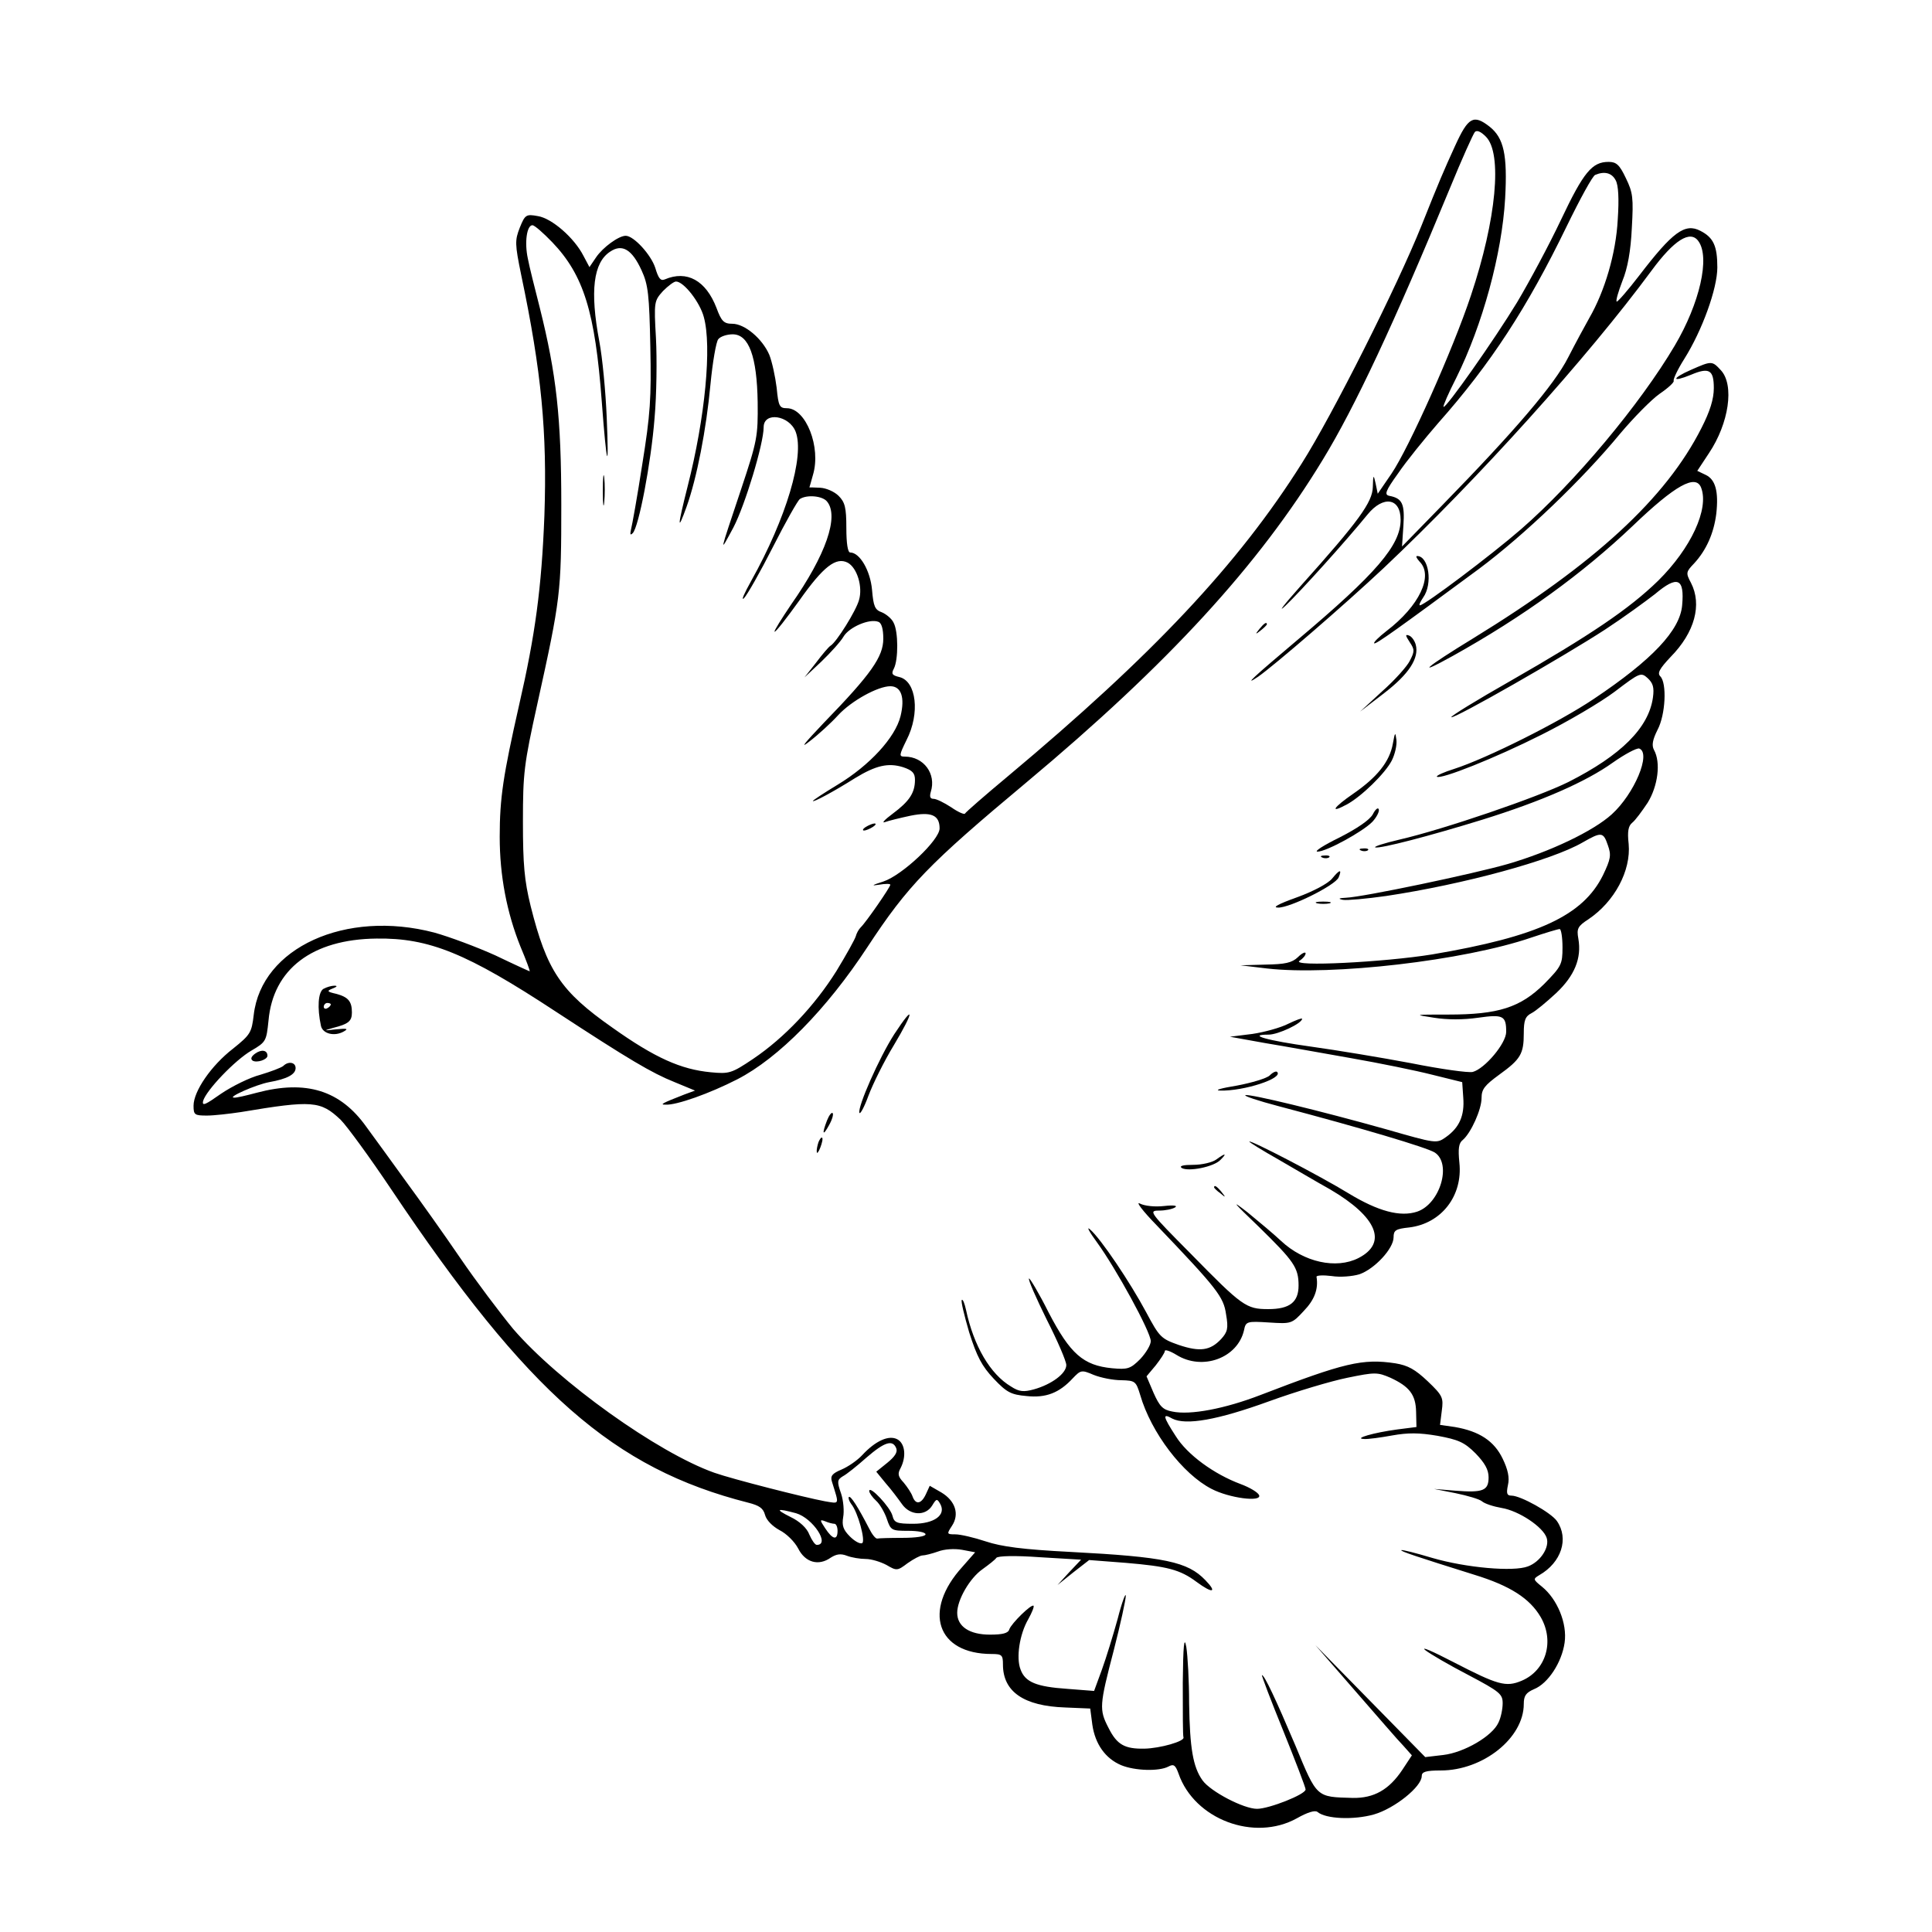 <?xml version="1.0" standalone="no"?>
<!DOCTYPE svg PUBLIC "-//W3C//DTD SVG 20010904//EN"
 "http://www.w3.org/TR/2001/REC-SVG-20010904/DTD/svg10.dtd">
<svg version="1.0" xmlns="http://www.w3.org/2000/svg"
 width="549pt" height="549pt" viewBox="0 0 549 549"
 preserveAspectRatio="xMidYMid meet">
<g transform="translate(0,549) scale(0.1,-0.1)"
fill="#000000" stroke="none">
<path d="M4135 5076 c-32 -70 -45 -100 -96 -228 -69 -172 -253 -538 -340 -675
-180 -286 -424 -545 -834 -888 -66 -55 -121 -103 -123 -107 -2 -3 -19 4 -39
18 -20 13 -42 24 -50 24 -10 0 -12 6 -8 20 16 51 -20 100 -74 100 -17 0 -16 4
5 47 39 76 28 167 -20 179 -21 5 -24 9 -16 24 13 25 13 106 -1 131 -5 11 -21
24 -33 29 -20 7 -24 17 -28 64 -5 55 -35 106 -62 106 -7 0 -11 26 -11 70 0 58
-4 73 -22 91 -12 12 -35 22 -52 23 -17 1 -31 1 -31 1 0 0 5 16 10 35 24 79
-20 190 -74 190 -21 0 -24 6 -29 58 -4 32 -13 74 -21 94 -20 46 -70 88 -105
88 -24 0 -31 7 -45 45 -30 78 -84 108 -147 81 -12 -5 -18 3 -27 33 -12 37 -61
91 -84 91 -20 0 -65 -33 -84 -61 l-19 -28 -17 32 c-26 51 -90 107 -130 113
-33 6 -36 4 -51 -33 -14 -36 -14 -46 4 -134 58 -276 74 -447 66 -684 -8 -206
-26 -339 -72 -539 -45 -199 -55 -263 -55 -374 0 -110 20 -215 59 -312 16 -38
28 -70 26 -70 -1 0 -45 20 -97 45 -53 24 -131 53 -174 65 -252 66 -491 -43
-513 -234 -6 -50 -9 -56 -59 -96 -62 -48 -112 -121 -112 -162 0 -26 3 -28 38
-28 20 0 64 5 97 10 203 34 226 32 283 -22 18 -18 83 -107 144 -198 388 -579
632 -793 1014 -890 32 -8 43 -16 48 -35 4 -15 21 -32 41 -43 20 -10 43 -33 53
-52 20 -40 58 -51 93 -26 16 10 28 12 46 5 13 -5 37 -9 53 -9 16 0 42 -8 59
-17 29 -17 31 -17 60 5 17 12 36 22 42 22 7 0 27 5 44 11 18 7 47 9 69 5 l37
-7 -36 -41 c-114 -125 -73 -248 83 -248 29 0 32 -3 32 -30 0 -77 59 -118 177
-122 l71 -3 6 -46 c8 -55 37 -96 82 -115 39 -16 107 -18 134 -4 15 8 20 5 29
-20 45 -130 215 -194 336 -127 30 17 52 24 59 18 24 -20 103 -23 160 -7 59 17
136 79 136 109 0 12 11 16 54 16 120 0 236 92 236 189 0 23 6 32 29 42 40 16
79 76 87 132 8 55 -21 124 -64 159 -26 21 -26 22 -8 33 63 36 85 104 50 154
-17 24 -103 72 -129 72 -13 0 -15 6 -10 30 5 21 0 44 -15 75 -24 50 -66 78
-136 90 l-42 6 5 40 c5 37 3 43 -40 84 -36 34 -56 45 -92 51 -93 14 -144 2
-383 -90 -101 -39 -200 -58 -251 -47 -27 5 -36 15 -53 53 l-20 47 26 31 c14
18 26 36 26 41 0 5 15 0 33 -11 74 -46 174 -9 192 70 5 25 8 26 71 22 63 -4
65 -4 99 33 30 31 42 62 36 97 0 4 19 5 43 2 24 -4 59 -1 79 5 43 15 97 73 97
105 0 20 6 24 44 28 92 11 153 90 143 184 -4 40 -2 56 10 65 23 20 53 86 53
119 0 25 9 36 50 66 61 44 70 59 70 118 0 36 4 48 22 57 12 6 43 32 70 57 52
49 73 99 63 155 -5 28 -2 35 29 55 74 50 121 138 114 214 -4 35 -1 51 10 60 9
7 28 33 44 57 29 47 38 114 18 150 -7 13 -4 29 10 57 23 43 27 133 8 152 -9 9
-3 21 29 55 69 70 90 149 58 211 -15 28 -14 31 9 55 35 38 56 86 63 141 7 63
-2 98 -31 111 l-23 11 33 50 c57 85 73 194 34 236 -25 27 -26 27 -85 1 -55
-24 -56 -37 0 -14 52 22 65 14 65 -38 0 -31 -11 -66 -35 -113 -101 -200 -302
-385 -649 -598 -136 -83 -168 -111 -58 -50 201 112 369 234 512 370 120 115
179 148 194 108 23 -60 -29 -172 -122 -264 -82 -80 -193 -155 -420 -285 -95
-54 -170 -100 -168 -103 7 -6 317 171 437 249 52 34 115 80 142 101 64 54 84
45 77 -32 -6 -71 -85 -155 -251 -266 -98 -66 -304 -169 -397 -199 -29 -9 -51
-19 -49 -22 10 -9 166 53 297 119 74 37 168 92 209 123 71 54 74 55 93 38 15
-14 19 -26 15 -55 -12 -86 -90 -164 -240 -240 -86 -43 -355 -135 -481 -164
-43 -10 -74 -20 -68 -22 14 -4 153 32 305 79 167 52 293 107 370 162 34 24 68
42 75 40 35 -13 -14 -129 -78 -187 -53 -48 -175 -106 -295 -141 -97 -28 -411
-94 -460 -96 -21 -1 -24 -3 -9 -6 11 -2 67 3 123 11 220 33 470 101 558 152
54 31 59 30 72 -8 10 -28 8 -39 -14 -85 -57 -115 -184 -174 -485 -225 -135
-22 -405 -36 -377 -18 9 6 17 15 17 21 0 5 -10 1 -22 -11 -17 -16 -36 -20 -92
-21 l-71 -2 75 -9 c184 -21 560 22 752 88 39 13 75 24 80 24 4 0 8 -23 8 -52
0 -48 -3 -54 -52 -104 -68 -67 -130 -87 -273 -87 -98 0 -99 0 -40 -9 37 -6 84
-6 125 0 71 10 80 6 80 -40 0 -33 -61 -105 -95 -114 -12 -3 -91 8 -176 25 -85
16 -212 37 -284 47 -123 17 -184 34 -120 34 27 0 95 32 95 45 0 3 -18 -4 -39
-14 -21 -11 -68 -24 -102 -29 l-64 -8 100 -18 c55 -9 165 -29 245 -43 80 -14
183 -35 230 -47 l85 -21 3 -44 c4 -51 -11 -85 -49 -112 -27 -19 -27 -19 -170
22 -189 53 -387 101 -400 97 -6 -2 36 -16 93 -31 239 -63 423 -118 445 -132
49 -32 15 -146 -50 -168 -48 -16 -111 1 -195 52 -80 49 -282 154 -282 147 0
-2 37 -25 83 -51 45 -26 111 -65 147 -85 133 -78 164 -152 80 -195 -63 -32
-155 -12 -220 49 -19 18 -62 54 -95 81 -49 38 -42 30 32 -41 100 -98 113 -116
113 -167 0 -47 -25 -67 -86 -67 -63 0 -74 8 -221 158 -117 118 -120 122 -89
122 17 0 37 4 45 9 8 5 -3 7 -31 4 -26 -3 -55 0 -69 7 -13 7 8 -21 47 -61 173
-181 191 -204 198 -254 7 -40 4 -50 -14 -70 -31 -33 -60 -37 -120 -17 -51 18
-55 22 -93 93 -46 86 -129 209 -159 235 -12 11 -3 -6 19 -36 54 -74 153 -255
153 -281 0 -11 -14 -34 -30 -51 -28 -28 -36 -30 -80 -26 -82 8 -119 41 -180
158 -28 56 -54 99 -56 97 -3 -3 20 -55 50 -116 31 -61 56 -119 56 -130 0 -24
-42 -55 -92 -69 -29 -8 -42 -7 -65 8 -59 35 -106 115 -128 218 -4 18 -9 31
-12 28 -3 -3 7 -44 21 -92 22 -69 36 -96 70 -132 37 -39 49 -45 93 -49 55 -6
93 9 131 50 23 24 25 25 60 10 20 -8 55 -15 78 -15 40 -1 42 -3 54 -42 31
-107 121 -225 203 -267 50 -26 142 -38 135 -18 -3 8 -26 22 -53 32 -75 28
-151 83 -184 136 -37 57 -38 66 -10 50 39 -20 129 -4 275 49 77 28 178 58 223
67 78 16 85 16 122 0 54 -25 72 -48 73 -97 l1 -43 -55 -7 c-67 -9 -125 -26
-94 -27 11 -1 47 4 80 10 45 8 76 8 129 -1 59 -11 76 -18 108 -50 26 -27 37
-46 37 -68 0 -38 -16 -44 -94 -38 l-61 5 61 -12 c34 -7 68 -17 75 -23 8 -7 33
-15 56 -19 49 -8 118 -54 128 -85 9 -27 -18 -68 -53 -81 -41 -16 -176 -4 -272
24 -47 14 -86 24 -88 22 -3 -3 42 -18 208 -70 101 -31 157 -67 188 -120 40
-69 15 -152 -54 -181 -45 -19 -68 -12 -194 53 -58 30 -94 46 -80 34 14 -11 69
-43 123 -71 89 -47 97 -54 97 -80 0 -16 -5 -41 -12 -55 -17 -38 -97 -85 -157
-92 l-51 -6 -156 159 -156 159 113 -130 c62 -71 123 -142 137 -156 l24 -27
-27 -41 c-38 -57 -81 -81 -141 -80 -104 3 -101 -1 -163 149 -56 132 -88 200
-95 200 -2 0 25 -71 60 -157 35 -87 64 -162 64 -168 0 -14 -104 -55 -138 -55
-38 0 -132 49 -155 81 -27 38 -36 91 -38 219 0 63 -4 135 -8 160 -6 33 -9 5
-10 -102 0 -82 0 -151 2 -155 4 -11 -66 -31 -111 -32 -56 -1 -78 11 -102 59
-27 52 -26 64 15 221 19 74 34 143 34 154 0 11 -11 -18 -23 -65 -13 -47 -33
-112 -45 -145 l-22 -60 -77 6 c-87 6 -119 19 -132 55 -13 33 -3 100 22 143 10
18 17 35 15 38 -6 6 -63 -50 -69 -67 -3 -11 -19 -15 -55 -15 -58 0 -93 23 -93
62 0 37 36 99 72 124 18 13 36 27 39 32 4 6 54 7 124 2 l117 -7 -34 -36 -33
-36 45 36 45 35 104 -8 c118 -10 154 -19 201 -54 46 -34 60 -31 25 5 -50 52
-114 66 -382 80 -137 7 -197 15 -242 30 -33 11 -72 20 -86 20 -25 0 -25 1 -10
24 22 33 10 71 -30 95 l-33 19 -11 -24 c-13 -28 -29 -31 -38 -6 -3 9 -15 27
-25 39 -16 17 -18 25 -9 41 17 33 13 70 -9 82 -24 13 -62 -4 -100 -45 -14 -15
-40 -33 -59 -41 -26 -11 -32 -18 -27 -34 21 -68 23 -63 -20 -56 -59 11 -263
63 -314 81 -161 57 -443 259 -572 409 -37 45 -105 135 -150 201 -45 66 -114
163 -153 216 -38 53 -90 124 -114 157 -74 104 -171 134 -311 97 -30 -8 -59
-15 -65 -14 -21 0 62 37 100 44 51 9 75 22 75 40 0 17 -21 20 -35 6 -6 -5 -35
-16 -65 -25 -31 -8 -81 -33 -112 -54 -44 -31 -54 -36 -51 -21 8 30 91 117 138
144 41 24 42 27 48 85 13 146 124 231 307 233 149 2 256 -41 510 -208 208
-136 272 -174 337 -200 l58 -24 -30 -11 c-64 -25 -71 -29 -54 -29 31 -2 126
32 204 72 117 60 254 199 370 376 115 175 173 235 452 468 402 336 660 617
842 917 91 149 202 386 361 771 34 83 66 154 71 160 6 6 17 1 31 -13 48 -47
30 -236 -42 -451 -51 -154 -177 -435 -226 -507 l-39 -57 -6 29 c-6 27 -7 26
-8 -10 -1 -43 -40 -97 -205 -281 -49 -55 -68 -80 -42 -55 41 39 171 183 232
258 45 55 94 47 94 -15 0 -72 -68 -152 -295 -343 -122 -103 -155 -133 -110
-103 47 33 243 202 357 309 267 252 579 598 761 845 64 87 110 116 133 84 34
-46 4 -177 -67 -297 -98 -166 -284 -389 -437 -522 -84 -73 -274 -216 -287
-216 -4 0 1 10 9 22 28 39 16 118 -17 118 -5 0 -1 -7 7 -16 40 -40 -1 -126
-94 -197 -22 -17 -38 -33 -35 -35 4 -4 68 42 297 211 130 97 295 255 402 385
38 45 88 96 112 113 25 17 42 33 40 37 -2 4 11 32 30 62 51 81 94 200 94 260
0 61 -11 85 -48 104 -44 23 -79 -3 -174 -127 -33 -43 -62 -76 -64 -74 -3 3 5
29 16 58 15 36 24 86 27 151 5 86 3 101 -17 142 -18 38 -27 46 -49 46 -47 0
-71 -29 -135 -164 -34 -72 -91 -178 -125 -235 -65 -107 -203 -303 -209 -297
-2 2 14 39 36 82 75 151 130 353 139 510 7 125 -4 172 -44 204 -46 36 -61 27
-98 -54z m456 -98 c8 -14 10 -53 6 -112 -5 -96 -37 -204 -81 -280 -13 -23 -40
-73 -60 -112 -39 -77 -152 -209 -356 -418 l-116 -119 4 60 c4 61 -3 77 -40 84
-15 3 -11 14 25 64 23 34 75 98 114 143 149 168 253 328 365 559 38 78 74 144
81 146 26 11 47 6 58 -15z m-3022 -176 c90 -94 122 -199 141 -453 14 -187 21
-209 14 -44 -3 71 -12 168 -21 215 -27 143 -17 224 31 255 34 23 62 6 89 -53
19 -41 22 -70 25 -217 3 -147 0 -192 -23 -335 -14 -91 -29 -174 -32 -185 -3
-14 -2 -17 5 -10 17 17 52 199 62 327 6 67 7 169 4 227 -6 104 -5 106 20 134
15 15 31 27 37 27 22 0 68 -59 79 -101 23 -83 4 -285 -46 -481 -29 -115 -30
-133 -3 -58 29 81 56 219 68 349 6 62 16 120 22 127 6 8 25 14 41 14 46 0 69
-63 71 -193 1 -97 -1 -109 -47 -247 -63 -189 -63 -185 -22 -109 33 63 86 238
86 285 0 45 73 34 91 -13 26 -69 -27 -246 -126 -423 -20 -36 -30 -58 -21 -50
9 9 46 74 82 145 36 71 71 133 77 137 20 13 64 9 77 -7 35 -42 -3 -152 -102
-293 -27 -40 -49 -75 -47 -77 3 -2 34 38 70 88 69 98 105 125 138 108 27 -15
43 -69 32 -106 -8 -30 -64 -120 -81 -130 -5 -3 -23 -24 -41 -48 l-33 -42 48
45 c26 25 55 57 63 71 16 27 74 52 99 42 9 -3 14 -20 14 -48 0 -51 -34 -100
-169 -239 -55 -58 -70 -76 -41 -53 25 19 62 53 82 75 38 41 113 82 148 82 31
0 42 -32 29 -85 -15 -61 -88 -140 -179 -195 -38 -23 -70 -44 -70 -46 0 -5 58
26 120 65 59 36 94 44 136 31 27 -9 34 -17 34 -36 0 -37 -16 -61 -63 -96 -23
-17 -33 -28 -22 -24 11 4 44 12 72 18 59 12 83 2 83 -36 0 -33 -106 -133 -160
-151 -32 -10 -36 -13 -12 -9 17 3 32 3 32 0 0 -7 -70 -108 -84 -121 -6 -6 -12
-17 -14 -25 -2 -8 -27 -53 -55 -99 -62 -99 -148 -190 -237 -250 -61 -41 -68
-43 -120 -38 -85 8 -159 41 -280 127 -147 103 -186 162 -232 345 -18 73 -22
119 -22 240 0 139 3 163 41 335 66 299 68 315 68 565 0 249 -14 372 -61 560
-14 55 -30 118 -34 140 -10 46 -3 95 13 95 6 0 31 -22 56 -48z m978 -3428 c4
-11 -5 -24 -26 -41 l-31 -25 27 -33 c16 -18 36 -45 46 -59 23 -33 67 -35 86
-4 12 20 14 20 23 4 17 -31 -17 -56 -77 -56 -47 0 -54 3 -59 23 -6 24 -66 88
-66 70 0 -5 9 -18 20 -28 10 -9 24 -33 30 -51 11 -33 14 -34 61 -34 27 0 49
-4 49 -10 0 -6 -28 -10 -65 -10 -36 0 -68 -1 -72 -2 -5 -1 -15 12 -23 28 -32
62 -53 95 -58 90 -2 -3 1 -12 7 -20 19 -23 41 -105 31 -111 -6 -3 -21 5 -35
19 -19 19 -23 31 -19 55 3 16 1 46 -6 67 -12 34 -11 39 5 49 10 5 40 29 67 53
52 45 75 52 85 26z m-285 -184 c48 -14 98 -90 59 -90 -5 0 -14 13 -21 29 -7
19 -28 38 -53 50 -46 23 -41 26 15 11z m109 -30 c5 0 9 -9 9 -20 0 -28 -14
-25 -35 7 -16 24 -16 26 0 20 9 -4 21 -7 26 -7z"/>
<path d="M1713 4095 c0 -38 2 -53 4 -32 2 20 2 52 0 70 -2 17 -4 1 -4 -38z"/>
<path d="M2460 3140 c-8 -5 -10 -10 -5 -10 6 0 17 5 25 10 8 5 11 10 5 10 -5
0 -17 -5 -25 -10z"/>
<path d="M3579 3703 c-13 -16 -12 -17 4 -4 9 7 17 15 17 17 0 8 -8 3 -21 -13z"/>
<path d="M4006 3665 c14 -21 14 -26 0 -53 -8 -16 -43 -55 -78 -86 l-63 -58 69
53 c70 54 99 99 89 137 -3 11 -11 23 -19 26 -11 4 -11 1 2 -19z"/>
<path d="M3958 3377 c-9 -51 -44 -95 -112 -142 -58 -40 -69 -58 -19 -31 41 22
109 88 128 125 9 18 15 44 13 59 -3 23 -4 22 -10 -11z"/>
<path d="M3901 3176 c-9 -16 -44 -40 -95 -66 -45 -22 -73 -40 -62 -40 25 0
129 57 156 85 12 13 20 29 18 35 -2 7 -10 0 -17 -14z"/>
<path d="M3868 3073 c7 -3 16 -2 19 1 4 3 -2 6 -13 5 -11 0 -14 -3 -6 -6z"/>
<path d="M3758 3053 c7 -3 16 -2 19 1 4 3 -2 6 -13 5 -11 0 -14 -3 -6 -6z"/>
<path d="M3785 2993 c-12 -14 -53 -36 -100 -53 -53 -19 -71 -29 -53 -29 33 -1
164 64 172 86 10 24 3 23 -19 -4z"/>
<path d="M3743 2923 c9 -2 25 -2 35 0 9 3 1 5 -18 5 -19 0 -27 -2 -17 -5z"/>
<path d="M919 2680 c-15 -9 -18 -54 -7 -105 5 -23 39 -31 65 -16 14 8 9 9 -22
6 -35 -4 -37 -4 -9 4 44 11 54 19 54 44 0 32 -11 44 -45 53 -26 6 -27 8 -10
15 13 5 15 8 5 8 -8 0 -22 -4 -31 -9z m21 -44 c0 -3 -4 -8 -10 -11 -5 -3 -10
-1 -10 4 0 6 5 11 10 11 6 0 10 -2 10 -4z"/>
<path d="M2541 2551 c-43 -67 -104 -206 -99 -223 2 -6 14 16 26 49 12 32 44
97 72 143 58 97 60 121 1 31z"/>
<path d="M725 2496 c-11 -8 -14 -15 -7 -20 12 -7 42 3 42 14 0 16 -17 19 -35
6z"/>
<path d="M3608 2434 c-8 -8 -51 -21 -94 -29 -43 -7 -65 -13 -47 -14 67 -2 181
35 162 53 -3 3 -12 -1 -21 -10z"/>
<path d="M2350 2306 c-15 -39 -12 -46 6 -13 9 16 13 31 10 34 -3 3 -10 -6 -16
-21z"/>
<path d="M2326 2245 c-3 -9 -6 -22 -5 -28 0 -7 5 -1 10 12 5 13 8 26 5 28 -2
2 -6 -3 -10 -12z"/>
<path d="M3456 2195 c-11 -8 -40 -15 -65 -15 -29 0 -41 -3 -33 -9 19 -11 91 3
110 23 20 20 14 20 -12 1z"/>
<path d="M3450 2116 c0 -2 8 -10 18 -17 15 -13 16 -12 3 4 -13 16 -21 21 -21
13z"/>
</g>
</svg>
